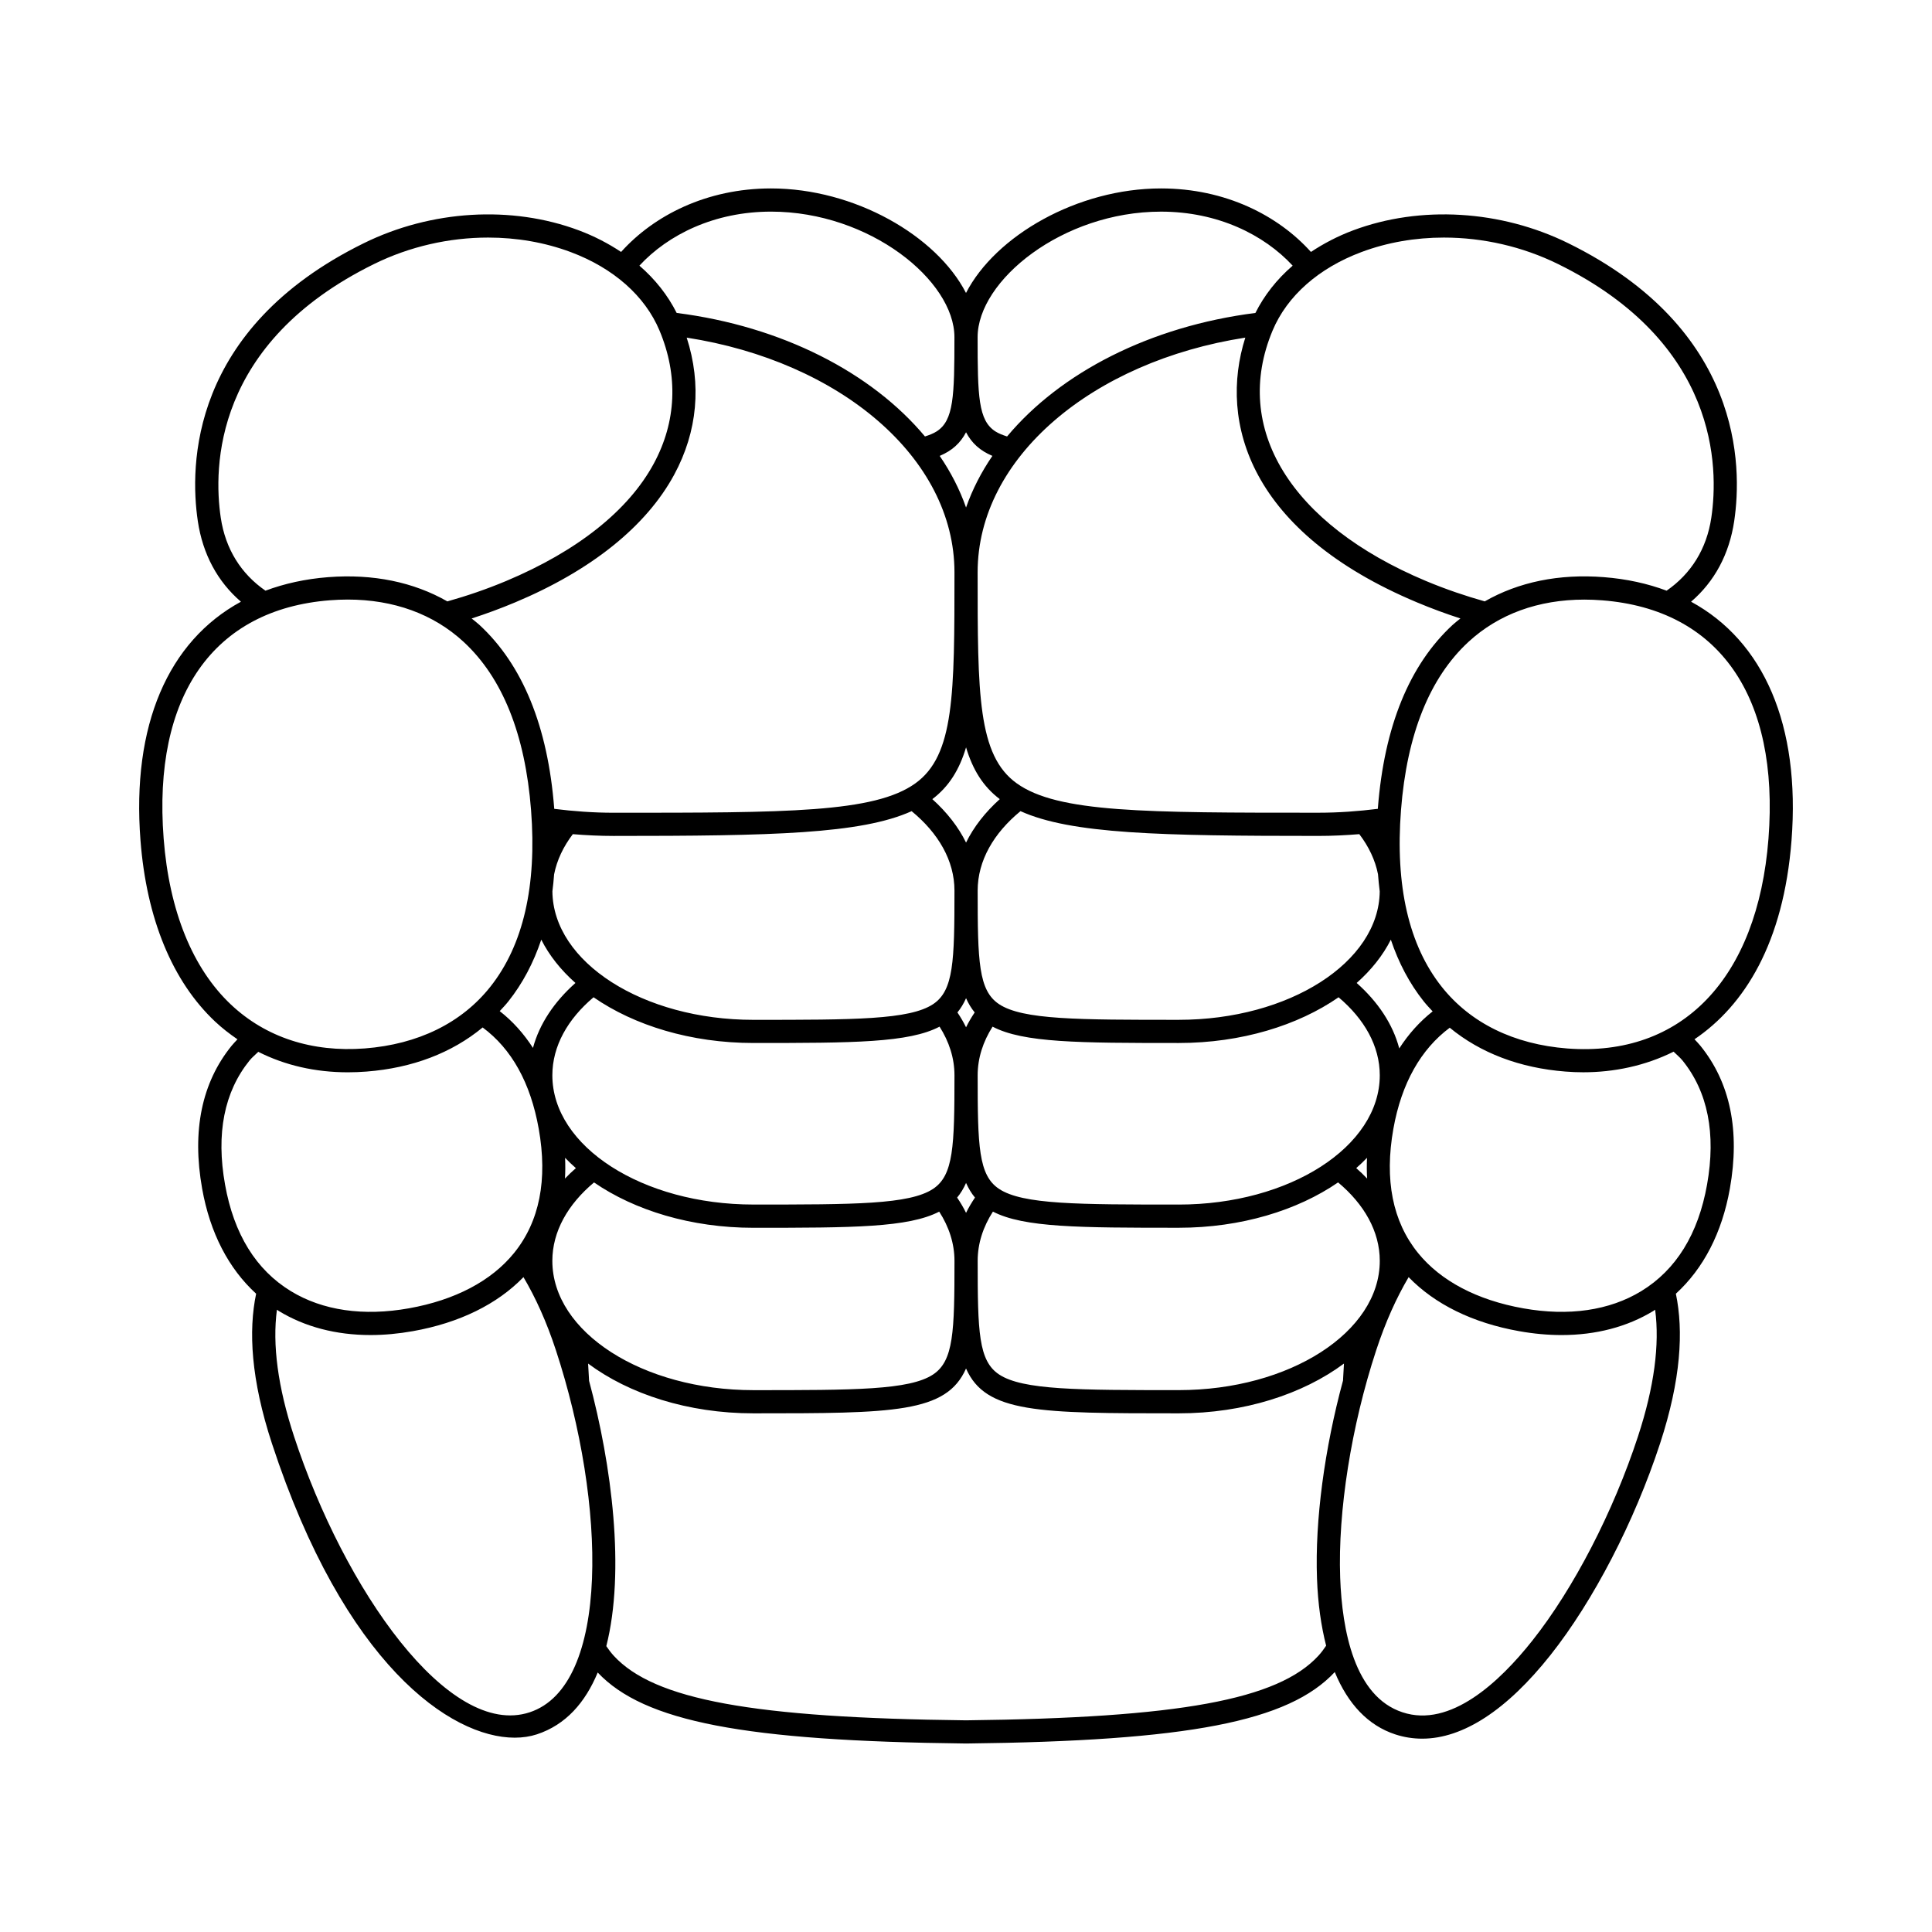 <?xml version="1.0" encoding="UTF-8"?>
<!-- Uploaded to: SVG Repo, www.svgrepo.com, Generator: SVG Repo Mixer Tools -->
<svg fill="#000000" width="800px" height="800px" version="1.1" viewBox="144 144 512 512" xmlns="http://www.w3.org/2000/svg">
 <path d="m400.04 606.05c58.91-0.676 85.449-5.812 97.688-18.938 3.5 8.488 8.844 14.156 16.02 16.516 2.332 0.762 4.715 1.137 7.144 1.137 10.785 0 22.398-7.527 33.996-22.152 11.383-14.359 22.238-35.316 29.043-56.059 5.57-17.004 6.242-29.871 4.191-39.707 7.297-6.66 12.223-16.113 14.309-27.84 2.731-15.359 0.102-28.102-7.812-37.871-0.484-0.598-1.031-1.148-1.559-1.719 13.301-8.996 23.602-25.566 25.711-52.699 2.371-30.535-7.344-52.773-26.617-63.258 6.191-5.316 10.121-12.574 11.43-21.387 2.16-14.559 2.203-50.875-43.969-73.613-17.871-8.797-39.172-10.086-56.984-3.426-4.109 1.535-7.84 3.492-11.219 5.734-8.688-9.668-22.672-16.832-39.734-16.832-22.113 0-43.855 12.516-51.676 27.703-7.82-15.191-29.562-27.703-51.672-27.703-17.062 0-31.051 7.164-39.734 16.832-3.379-2.242-7.109-4.191-11.215-5.727-17.805-6.664-39.117-5.387-56.992 3.422-46.168 22.73-46.129 59.051-43.969 73.613 1.305 8.805 5.246 16.066 11.43 21.383-19.277 10.48-28.988 32.723-26.621 63.258 1.605 20.746 8.449 37.344 19.773 48.004 1.863 1.754 3.859 3.289 5.926 4.707-0.52 0.57-1.062 1.113-1.547 1.707-7.918 9.766-10.551 22.512-7.812 37.871 2.09 11.73 7.012 21.176 14.309 27.84-2.055 9.836-1.379 22.707 4.191 39.707 19.184 58.496 47.312 77.949 64.34 77.949 2.137 0 4.098-0.309 5.84-0.875 7.703-2.523 12.863-8.457 16.148-16.395 12.289 13.027 38.844 18.148 97.566 18.816m189.89-181.04c6.742 8.316 8.941 19.391 6.535 32.918-2.332 13.109-8.207 22.609-17.445 28.242-8.41 5.125-19.219 6.707-31.27 4.551-12.223-2.172-21.859-7.246-27.879-14.664-6.742-8.316-8.941-19.391-6.535-32.918 2.156-12.105 7.324-21.109 14.938-26.781 8.133 6.695 18.559 10.68 30.691 11.621 1.562 0.125 3.125 0.188 4.695 0.188 8.121 0 16.363-1.691 23.941-5.461 0.758 0.773 1.648 1.469 2.328 2.305zm-11.758 99.625c-6.586 20.094-17.059 40.336-28.016 54.16-8.688 10.965-21.734 23.184-34.398 18.984-12.742-4.176-16.016-21.711-16.52-35.684-0.629-17.594 2.926-40.109 9.531-60.219 2.484-7.57 5.391-13.965 8.609-19.418 6.969 7.195 16.992 12.133 29.285 14.316 3.859 0.691 7.617 1.031 11.246 1.031 9.098 0 17.367-2.156 24.309-6.379 0.172-0.105 0.316-0.23 0.488-0.336 1.223 9.234-0.238 20.441-4.535 33.543zm-356.18 0c-4.297-13.098-5.758-24.309-4.527-33.547 0.168 0.105 0.316 0.238 0.488 0.336 6.941 4.227 15.203 6.379 24.305 6.379 3.629 0 7.379-0.344 11.246-1.031 12.297-2.188 22.328-7.125 29.297-14.316 3.223 5.453 6.133 11.848 8.613 19.422 13.332 40.648 14.449 88.883-6.988 95.906-21.426 7.043-49.102-32.496-62.434-73.148zm-11.758-99.625c0.664-0.82 1.535-1.5 2.289-2.262 7.094 3.582 15.098 5.426 23.754 5.426 1.621 0 3.266-0.066 4.934-0.195 12.168-0.941 22.621-4.953 30.77-11.688 7.684 5.68 12.695 14.672 14.863 26.848 2.41 13.523 0.207 24.598-6.535 32.918-6.016 7.422-15.66 12.488-27.879 14.664-12.047 2.152-22.859 0.586-31.27-4.551-9.238-5.633-15.109-15.133-17.445-28.242-2.422-13.52-0.223-24.598 6.519-32.918zm21.281-121.93c1.594-0.121 3.164-0.188 4.707-0.188 12.172 0 22.715 3.828 30.703 11.199 10.309 9.512 16.328 24.516 17.887 44.594 1.559 20.078-2.074 35.832-10.793 46.82-7.613 9.594-19.121 15.246-33.281 16.344-13.98 1.059-26.223-2.938-35.434-11.602-10.195-9.594-16.375-24.812-17.859-44.004-2.934-37.742 13.133-60.762 44.07-63.164zm11.664-89.098c9.461-4.66 19.945-7.023 30.25-7.023 7.551 0 15.008 1.27 21.879 3.84 11.336 4.242 19.695 11.621 23.539 20.789 5.019 11.965 4.492 24.168-1.516 35.281-6.723 12.43-20.254 23.18-39.125 31.102-5.344 2.242-10.531 3.984-15.578 5.406-8.961-5.129-19.695-7.34-31.582-6.422-6.051 0.469-11.582 1.703-16.621 3.582-6.445-4.449-10.605-11.008-11.848-19.355-1.965-13.234-1.938-46.258 40.602-67.199zm153.83 19.375c0 15.609-0.18 22.059-4.711 24.969-0.832 0.535-1.906 0.961-3.098 1.34-14.152-16.941-37.902-29.188-65.801-32.734-2.352-4.68-5.68-8.906-9.875-12.531 7.598-8.219 19.887-14.316 34.891-14.316 26.168 0.004 48.594 18.297 48.594 33.273zm89.637-18.953c-4.195 3.617-7.523 7.844-9.875 12.531-27.902 3.547-51.652 15.789-65.809 32.734-1.195-0.383-2.266-0.805-3.098-1.34-4.535-2.91-4.711-9.359-4.711-24.969 0-14.977 22.426-33.273 48.602-33.273 15.004 0 27.293 6.098 34.891 14.316zm40.09-7.445c10.309 0 20.793 2.363 30.254 7.023 42.535 20.945 42.566 53.969 40.605 67.191-1.238 8.352-5.41 14.906-11.848 19.363-5.039-1.879-10.57-3.113-16.617-3.582-11.895-0.934-22.625 1.285-31.582 6.418-5.047-1.422-10.23-3.164-15.578-5.402-35.918-15.062-51.496-40.5-40.641-66.383 3.848-9.164 12.207-16.547 23.543-20.789 6.859-2.57 14.309-3.84 21.863-3.84zm-17.52 151.39c-5.125 0.641-10.363 1.031-15.742 1.031-45.977 0-69.059 0-79.93-7.773-10.387-7.426-10.387-23.641-10.387-55.938 0-30.434 30.426-55.918 70.938-62.195-7.16 22.539 1.223 51.594 45.492 70.16 3.898 1.637 7.742 3.047 11.516 4.266-0.68 0.559-1.387 1.078-2.035 1.676-11.488 10.602-18.164 26.965-19.844 48.633 0 0.055 0 0.094-0.008 0.141zm-218.27-0.137c-1.684-21.676-8.359-38.031-19.844-48.633-0.648-0.598-1.355-1.117-2.035-1.676 3.777-1.219 7.621-2.629 11.523-4.266 20.184-8.465 34.758-20.168 42.152-33.84 6.211-11.488 7.305-23.957 3.316-36.32 40.52 6.273 70.961 31.762 70.961 62.199 0 32.301 0 48.508-10.387 55.938-10.871 7.773-33.953 7.773-79.93 7.773-5.375 0-10.621-0.395-15.738-1.031-0.02-0.055-0.02-0.094-0.02-0.145zm165.5 105.01c-26.656 0-41.344 0-47.613-4.152-5.453-3.613-5.668-11.355-5.668-30.098 0-4.566 1.422-8.914 3.953-12.898 8.156 4.277 22.801 4.332 49.328 4.332 16.582 0 31.578-4.648 42.367-12.117 6.816 5.754 10.918 12.906 10.918 20.68-0.004 18.891-23.902 34.254-53.285 34.254zm-65.098-4.156c-6.273 4.152-20.957 4.152-47.613 4.152-29.383 0-53.281-15.367-53.281-34.25 0-7.773 4.102-14.93 10.918-20.68 10.793 7.465 25.789 12.117 42.367 12.117 26.527 0 41.172-0.055 49.328-4.332 2.535 3.984 3.953 8.332 3.953 12.898-0.004 18.738-0.223 26.484-5.672 30.094zm8.742-42.824c-0.66-1.344-1.43-2.656-2.289-3.934 0.906-1.098 1.664-2.359 2.289-3.773 0.625 1.422 1.387 2.676 2.289 3.773-0.859 1.273-1.629 2.586-2.289 3.934zm0 41.25c0.645 1.461 1.426 2.754 2.367 3.879-0.887 1.316-1.688 2.66-2.367 4.047-0.68-1.387-1.477-2.731-2.367-4.047 0.941-1.125 1.723-2.418 2.367-3.879zm0-115.43c1.77 5.945 4.543 10.398 8.938 13.719-3.836 3.457-6.883 7.324-8.938 11.512-2.055-4.188-5.106-8.055-8.938-11.512 4.391-3.324 7.168-7.781 8.938-13.719zm-109.17 33.645c0.746-3.773 2.453-7.352 4.957-10.641 3.559 0.289 7.16 0.469 10.816 0.469 41.875 0 65.562-0.504 78.973-6.566 7.082 5.812 11.352 13.113 11.352 21.055 0 18.73-0.215 26.48-5.668 30.094-6.273 4.152-20.957 4.152-47.613 4.152-29.281 0-53.105-15.262-53.27-34.051 0.199-1.469 0.328-2.992 0.453-4.512zm5.652 28.793c-5.594 4.969-9.539 10.82-11.254 17.211-2.449-3.797-5.375-7.07-8.812-9.75 0.797-0.863 1.602-1.707 2.336-2.637 3.734-4.707 6.613-10.16 8.676-16.305 2.102 4.18 5.18 8.043 9.055 11.48zm0.117 49.066c-1.02 0.898-1.984 1.812-2.891 2.766 0.105-1.785 0.109-3.617 0.031-5.496 0.895 0.941 1.855 1.844 2.859 2.731zm206.8 0c1.004-0.887 1.965-1.789 2.856-2.731-0.082 1.879-0.07 3.715 0.031 5.496-0.898-0.953-1.871-1.871-2.887-2.766zm0.117-49.066c3.875-3.441 6.953-7.301 9.055-11.477 2.062 6.141 4.941 11.598 8.68 16.305 0.754 0.953 1.582 1.82 2.398 2.699-3.406 2.691-6.367 5.969-8.848 9.82-1.695-6.441-5.652-12.348-11.285-17.348zm-47.16 9.766c-26.656 0-41.344 0-47.613-4.152-5.453-3.613-5.668-11.355-5.668-30.094 0-7.941 4.266-15.242 11.352-21.055 13.41 6.062 37.09 6.566 78.969 6.566 3.664 0 7.266-0.18 10.82-0.469 2.5 3.285 4.207 6.852 4.953 10.621 0.133 1.535 0.258 3.074 0.457 4.551-0.184 18.781-24 34.031-53.27 34.031zm-49.375-149.45c-2.961 4.328-5.305 8.902-6.984 13.684-1.676-4.777-4.019-9.352-6.984-13.68 3.281-1.375 5.488-3.394 6.984-6.262 1.492 2.863 3.707 4.883 6.984 6.258zm-116.62 213.34c0-7.824 4.144-15.023 11.047-20.797 10.781 7.41 25.73 12.02 42.238 12.02 26.43 0 41.059-0.055 49.238-4.281 2.594 4.031 4.047 8.434 4.047 13.059 0 18.742-0.215 26.48-5.668 30.098-6.273 4.152-20.957 4.152-47.613 4.152-29.387-0.004-53.289-15.367-53.289-34.25zm116.76-13.066c8.176 4.227 22.809 4.281 49.238 4.281 16.512 0 31.457-4.606 42.234-12.02 6.898 5.773 11.047 12.969 11.047 20.797 0 18.883-23.902 34.25-53.281 34.25-26.656 0-41.344 0-47.613-4.152-5.453-3.613-5.668-11.355-5.668-30.098-0.004-4.617 1.449-9.027 4.043-13.059zm152.23-43.23c-14.168-1.098-25.68-6.75-33.293-16.344-8.723-10.988-12.352-26.742-10.797-46.82 1.562-20.078 7.582-35.082 17.887-44.594 7.992-7.371 18.535-11.199 30.703-11.199 1.543 0 3.113 0.066 4.707 0.188 30.949 2.402 47.012 25.422 44.09 63.164-2.891 37.188-23.012 57.906-53.297 55.605zm-65.969 160.92c-10.711 11.672-36.895 16.473-93.383 17.125h-0.004c-56.48-0.648-82.664-5.453-93.371-17.125-0.734-0.801-1.359-1.656-1.961-2.535 5.039-19.871 1.461-47.957-4.566-70.312-0.012-0.188-0.02-0.402-0.031-0.586-0.082-1.395-0.156-2.711-0.227-3.988 10.871 8.082 26.453 13.191 43.801 13.191 37.211 0 51.152-0.074 56.355-11.879 5.203 11.809 19.145 11.879 56.355 11.879 17.348 0 32.93-5.109 43.801-13.191-0.07 1.281-0.145 2.59-0.227 3.988-0.012 0.16-0.02 0.348-0.023 0.508-4.898 18.043-7.457 37.039-6.898 52.461 0.242 6.723 1.098 12.609 2.422 17.809-0.617 0.922-1.277 1.82-2.043 2.656z"/>
</svg>